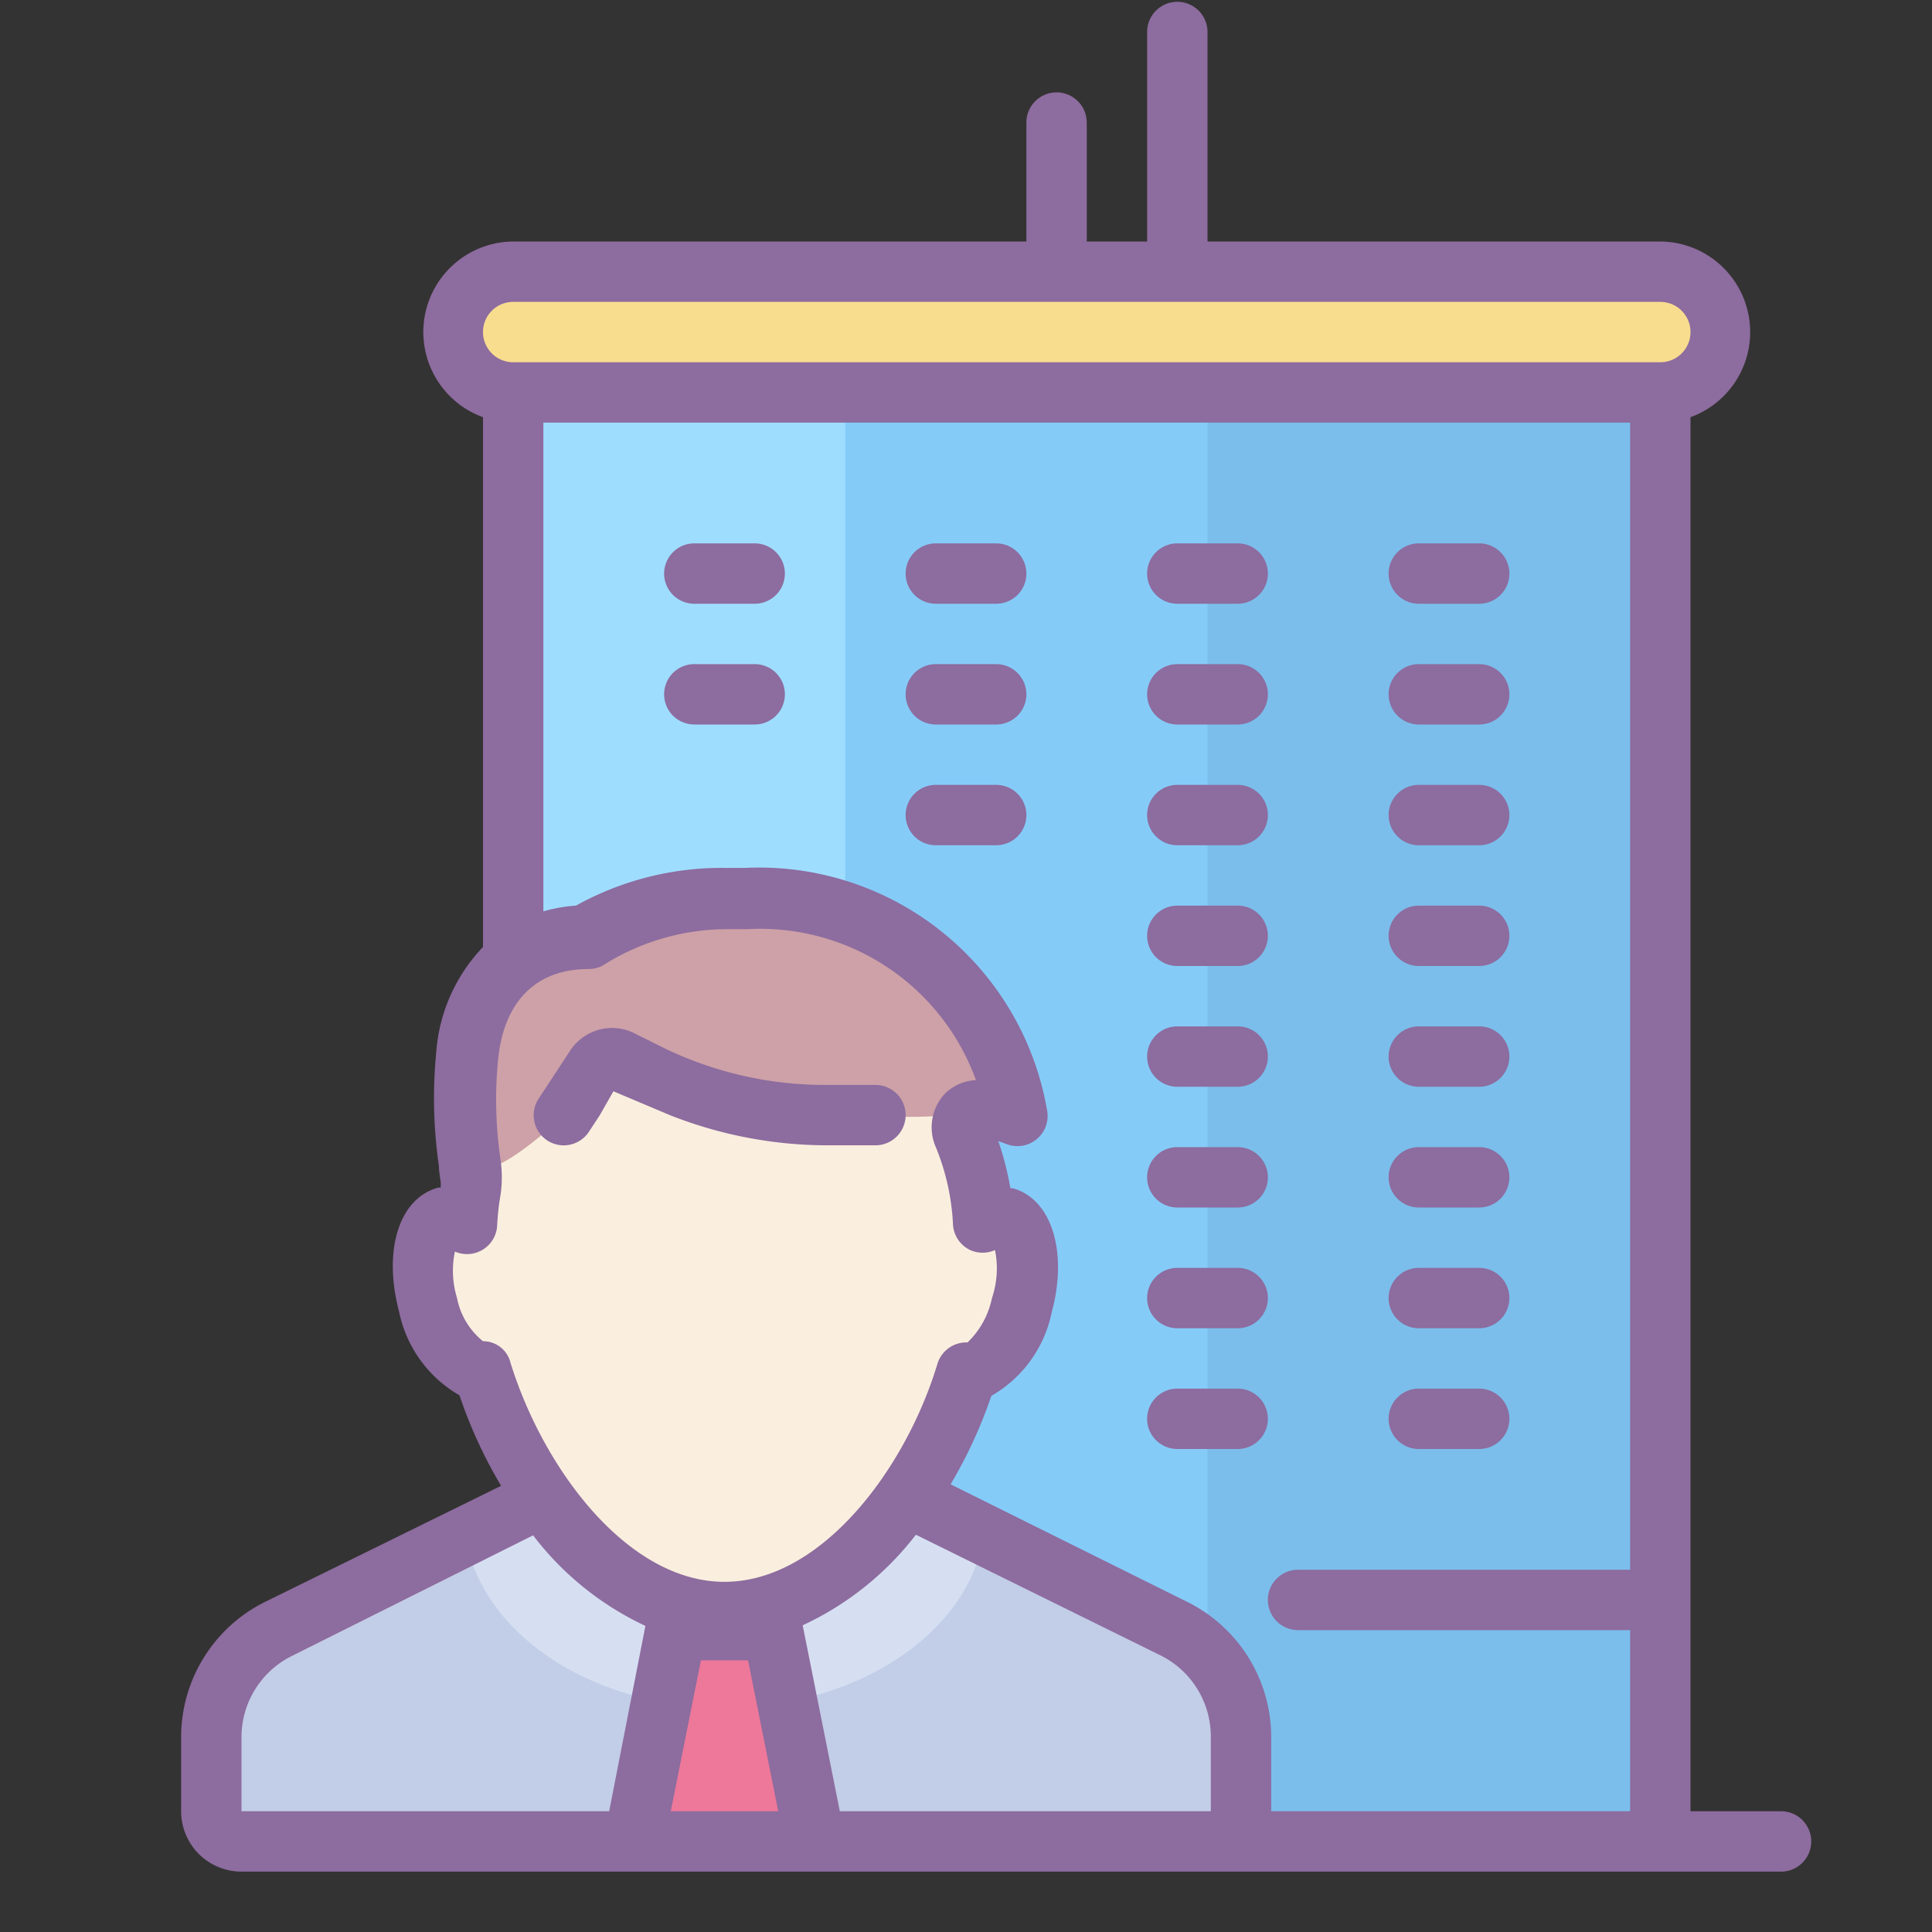 <?xml version="1.0"?>
<svg xmlns="http://www.w3.org/2000/svg" id="Layer_1" data-name="Layer 1" viewBox="0 0 64 64"><rect x="0" y="0" width="64" height="64" fill="#333333" stroke="none"/><title>Icons8 RSL Colored Part 11</title><rect x="17" y="12.94" width="38" height="48" style="fill:#85cbf8;"/><rect x="40" y="12.94" width="15" height="48" style="fill:#7bbeeb;"/><rect x="17" y="12.94" width="11" height="48" style="fill:#9fddff;"/><rect x="15" y="8.94" width="42" height="4" rx="2" ry="2" style="fill:#f9dd8f;"/><path d="M27.76,48.43,38.89,54a4,4,0,0,1,2.22,3.58V60a1,1,0,0,1-1,1H8a1,1,0,0,1-1-1V57.55A4,4,0,0,1,9.22,54l11.13-5.54Z" style="fill:#c2cde7;"/><path d="M32.63,50.39l-4.57-2.27h-8l-4.68,2.33c.19,3.4,4,6.12,8.62,6.12S32.48,53.82,32.63,50.39Z" style="fill:#d6dff2;"/><path d="M33.24,40.33a.88.88,0,0,0-.7.16,8.66,8.66,0,0,0-.63-2.88c-.61-1.65,1.75-.67,1.75-.67a8.68,8.68,0,0,0-9-7.24H24A8.67,8.67,0,0,0,19.4,31h0c-2.18,0-3.7,1.48-3.95,3.95a26.92,26.92,0,0,0,.14,4.42,8.69,8.69,0,0,0-.12,1.1.88.88,0,0,0-.7-.16c-.7.19-1,1.48-.59,2.88s1.11,2.21,1.78,2.21c1.19,4,4.34,8,8.05,8s6.86-4,8.05-8c.67,0,1.43-.92,1.78-2.21S33.94,40.52,33.24,40.33Z" style="fill:#faefde;"/><path d="M18.68,36.95l1.05-1.6a.66.66,0,0,1,.84-.23l1,.5a13.16,13.16,0,0,0,5.77,1.33H29a14,14,0,0,0,3.25-.11c.81-.27.48-2.58.48-2.58s-1.27-3-4.08-3.79-6-1.26-9.17.57-3.73.55-3.9,2.7a19.41,19.41,0,0,0,.17,4.71C16,39.5,18.68,36.95,18.68,36.95Z" style="fill:#cda1a7;"/><rect x="22" y="53.75" width="4.13" height="7" style="fill:#ed7899;"/><path d="M18.13,37.78a1,1,0,0,0,1.38-.29l.36-.55.45-.79,1.87.79a14.23,14.23,0,0,0,5.17,1H29a1,1,0,0,0,0-2H27.37A12.23,12.23,0,0,1,22,34.72l-1-.5a1.66,1.66,0,0,0-2.11.58l-1.05,1.6A1,1,0,0,0,18.13,37.78Z" style="fill:#8d6c9f;"/><path d="M59,60H56V13.82A3,3,0,0,0,55,8H40V1.06a1,1,0,0,0-2,0V8H36V4.06a1,1,0,0,0-2,0V8H17a3,3,0,0,0-1,5.82V31.37a5.63,5.63,0,0,0-1.55,3.5,15.67,15.67,0,0,0,.09,3.76c0,.23.07.52.06.58l0,.13-.08,0c-1.3.35-1.84,2.07-1.3,4.11a4.15,4.15,0,0,0,2,2.77,15.57,15.57,0,0,0,1.38,3L8.77,53.07A5,5,0,0,0,6,57.55V60a2,2,0,0,0,2,2H59a1,1,0,0,0,0-2ZM17,10H55a1,1,0,0,1,0,2H17a1,1,0,0,1,0-2ZM16,44.43A2.44,2.44,0,0,1,15.14,43a3.08,3.08,0,0,1-.07-1.54,1,1,0,0,0,1.4-.87,7.86,7.86,0,0,1,.11-1,4.05,4.05,0,0,0,0-1.18,13.64,13.64,0,0,1-.08-3.31c.19-1.94,1.27-3,3-3a1,1,0,0,0,.6-.2,7.7,7.7,0,0,1,4-1.12h.66a7.6,7.6,0,0,1,7.57,5,1.59,1.59,0,0,0-1,.42A1.63,1.63,0,0,0,31,38a7.7,7.7,0,0,1,.57,2.58,1,1,0,0,0,.57.83,1,1,0,0,0,.82,0A3.06,3.06,0,0,1,32.86,43a2.82,2.82,0,0,1-.81,1.47,1,1,0,0,0-1,.72C30,48.66,27.21,52.4,24,52.4s-6-3.74-7.09-7.26a.93.93,0,0,0-.9-.71ZM24.78,55l1,5H22.22l1-5ZM8,57.55a3,3,0,0,1,1.66-2.69l8-4a10,10,0,0,0,3.72,3L20.18,60H8ZM36,60H27.82l-1.23-6.16a10.08,10.08,0,0,0,3.75-3l8.11,4a3,3,0,0,1,1.66,2.69V60Zm3.34-6.93-7.85-3.9a15.57,15.57,0,0,0,1.35-2.93,4.15,4.15,0,0,0,2-2.77c.54-2,0-3.76-1.3-4.11l-.07,0a9.93,9.93,0,0,0-.4-1.56l.25.09a1,1,0,0,0,1.36-1.14,9.68,9.68,0,0,0-10-8H24A9.94,9.94,0,0,0,19.08,30a5.07,5.07,0,0,0-1.08.19V14H54V52H43a1,1,0,0,0,0,2H54v6H42.11V57.55A5,5,0,0,0,39.34,53.07Z" style="fill:#8d6c9f;"/><path d="M47,28h2a1,1,0,0,0,0-2H47a1,1,0,0,0,0,2Z" style="fill:#8d6c9f;"/><path d="M47,20h2a1,1,0,0,0,0-2H47a1,1,0,0,0,0,2Z" style="fill:#8d6c9f;"/><path d="M47,24h2a1,1,0,0,0,0-2H47a1,1,0,0,0,0,2Z" style="fill:#8d6c9f;"/><path d="M39,20h2a1,1,0,0,0,0-2H39a1,1,0,0,0,0,2Z" style="fill:#8d6c9f;"/><path d="M39,24h2a1,1,0,0,0,0-2H39a1,1,0,0,0,0,2Z" style="fill:#8d6c9f;"/><path d="M39,28h2a1,1,0,0,0,0-2H39a1,1,0,0,0,0,2Z" style="fill:#8d6c9f;"/><path d="M39,32h2a1,1,0,0,0,0-2H39a1,1,0,0,0,0,2Z" style="fill:#8d6c9f;"/><path d="M39,36h2a1,1,0,0,0,0-2H39a1,1,0,0,0,0,2Z" style="fill:#8d6c9f;"/><path d="M39,40h2a1,1,0,0,0,0-2H39a1,1,0,0,0,0,2Z" style="fill:#8d6c9f;"/><path d="M39,44h2a1,1,0,0,0,0-2H39a1,1,0,0,0,0,2Z" style="fill:#8d6c9f;"/><path d="M41,46H39a1,1,0,0,0,0,2h2a1,1,0,0,0,0-2Z" style="fill:#8d6c9f;"/><path d="M33,18H31a1,1,0,0,0,0,2h2a1,1,0,0,0,0-2Z" style="fill:#8d6c9f;"/><path d="M33,22H31a1,1,0,0,0,0,2h2a1,1,0,0,0,0-2Z" style="fill:#8d6c9f;"/><path d="M33,26H31a1,1,0,0,0,0,2h2a1,1,0,0,0,0-2Z" style="fill:#8d6c9f;"/><path d="M25,18H23a1,1,0,0,0,0,2h2a1,1,0,0,0,0-2Z" style="fill:#8d6c9f;"/><path d="M25,22H23a1,1,0,0,0,0,2h2a1,1,0,0,0,0-2Z" style="fill:#8d6c9f;"/><path d="M47,40h2a1,1,0,0,0,0-2H47a1,1,0,0,0,0,2Z" style="fill:#8d6c9f;"/><path d="M47,32h2a1,1,0,0,0,0-2H47a1,1,0,0,0,0,2Z" style="fill:#8d6c9f;"/><path d="M47,36h2a1,1,0,0,0,0-2H47a1,1,0,0,0,0,2Z" style="fill:#8d6c9f;"/><path d="M47,44h2a1,1,0,0,0,0-2H47a1,1,0,0,0,0,2Z" style="fill:#8d6c9f;"/><path d="M47,48h2a1,1,0,0,0,0-2H47a1,1,0,0,0,0,2Z" style="fill:#8d6c9f;"/></svg>
